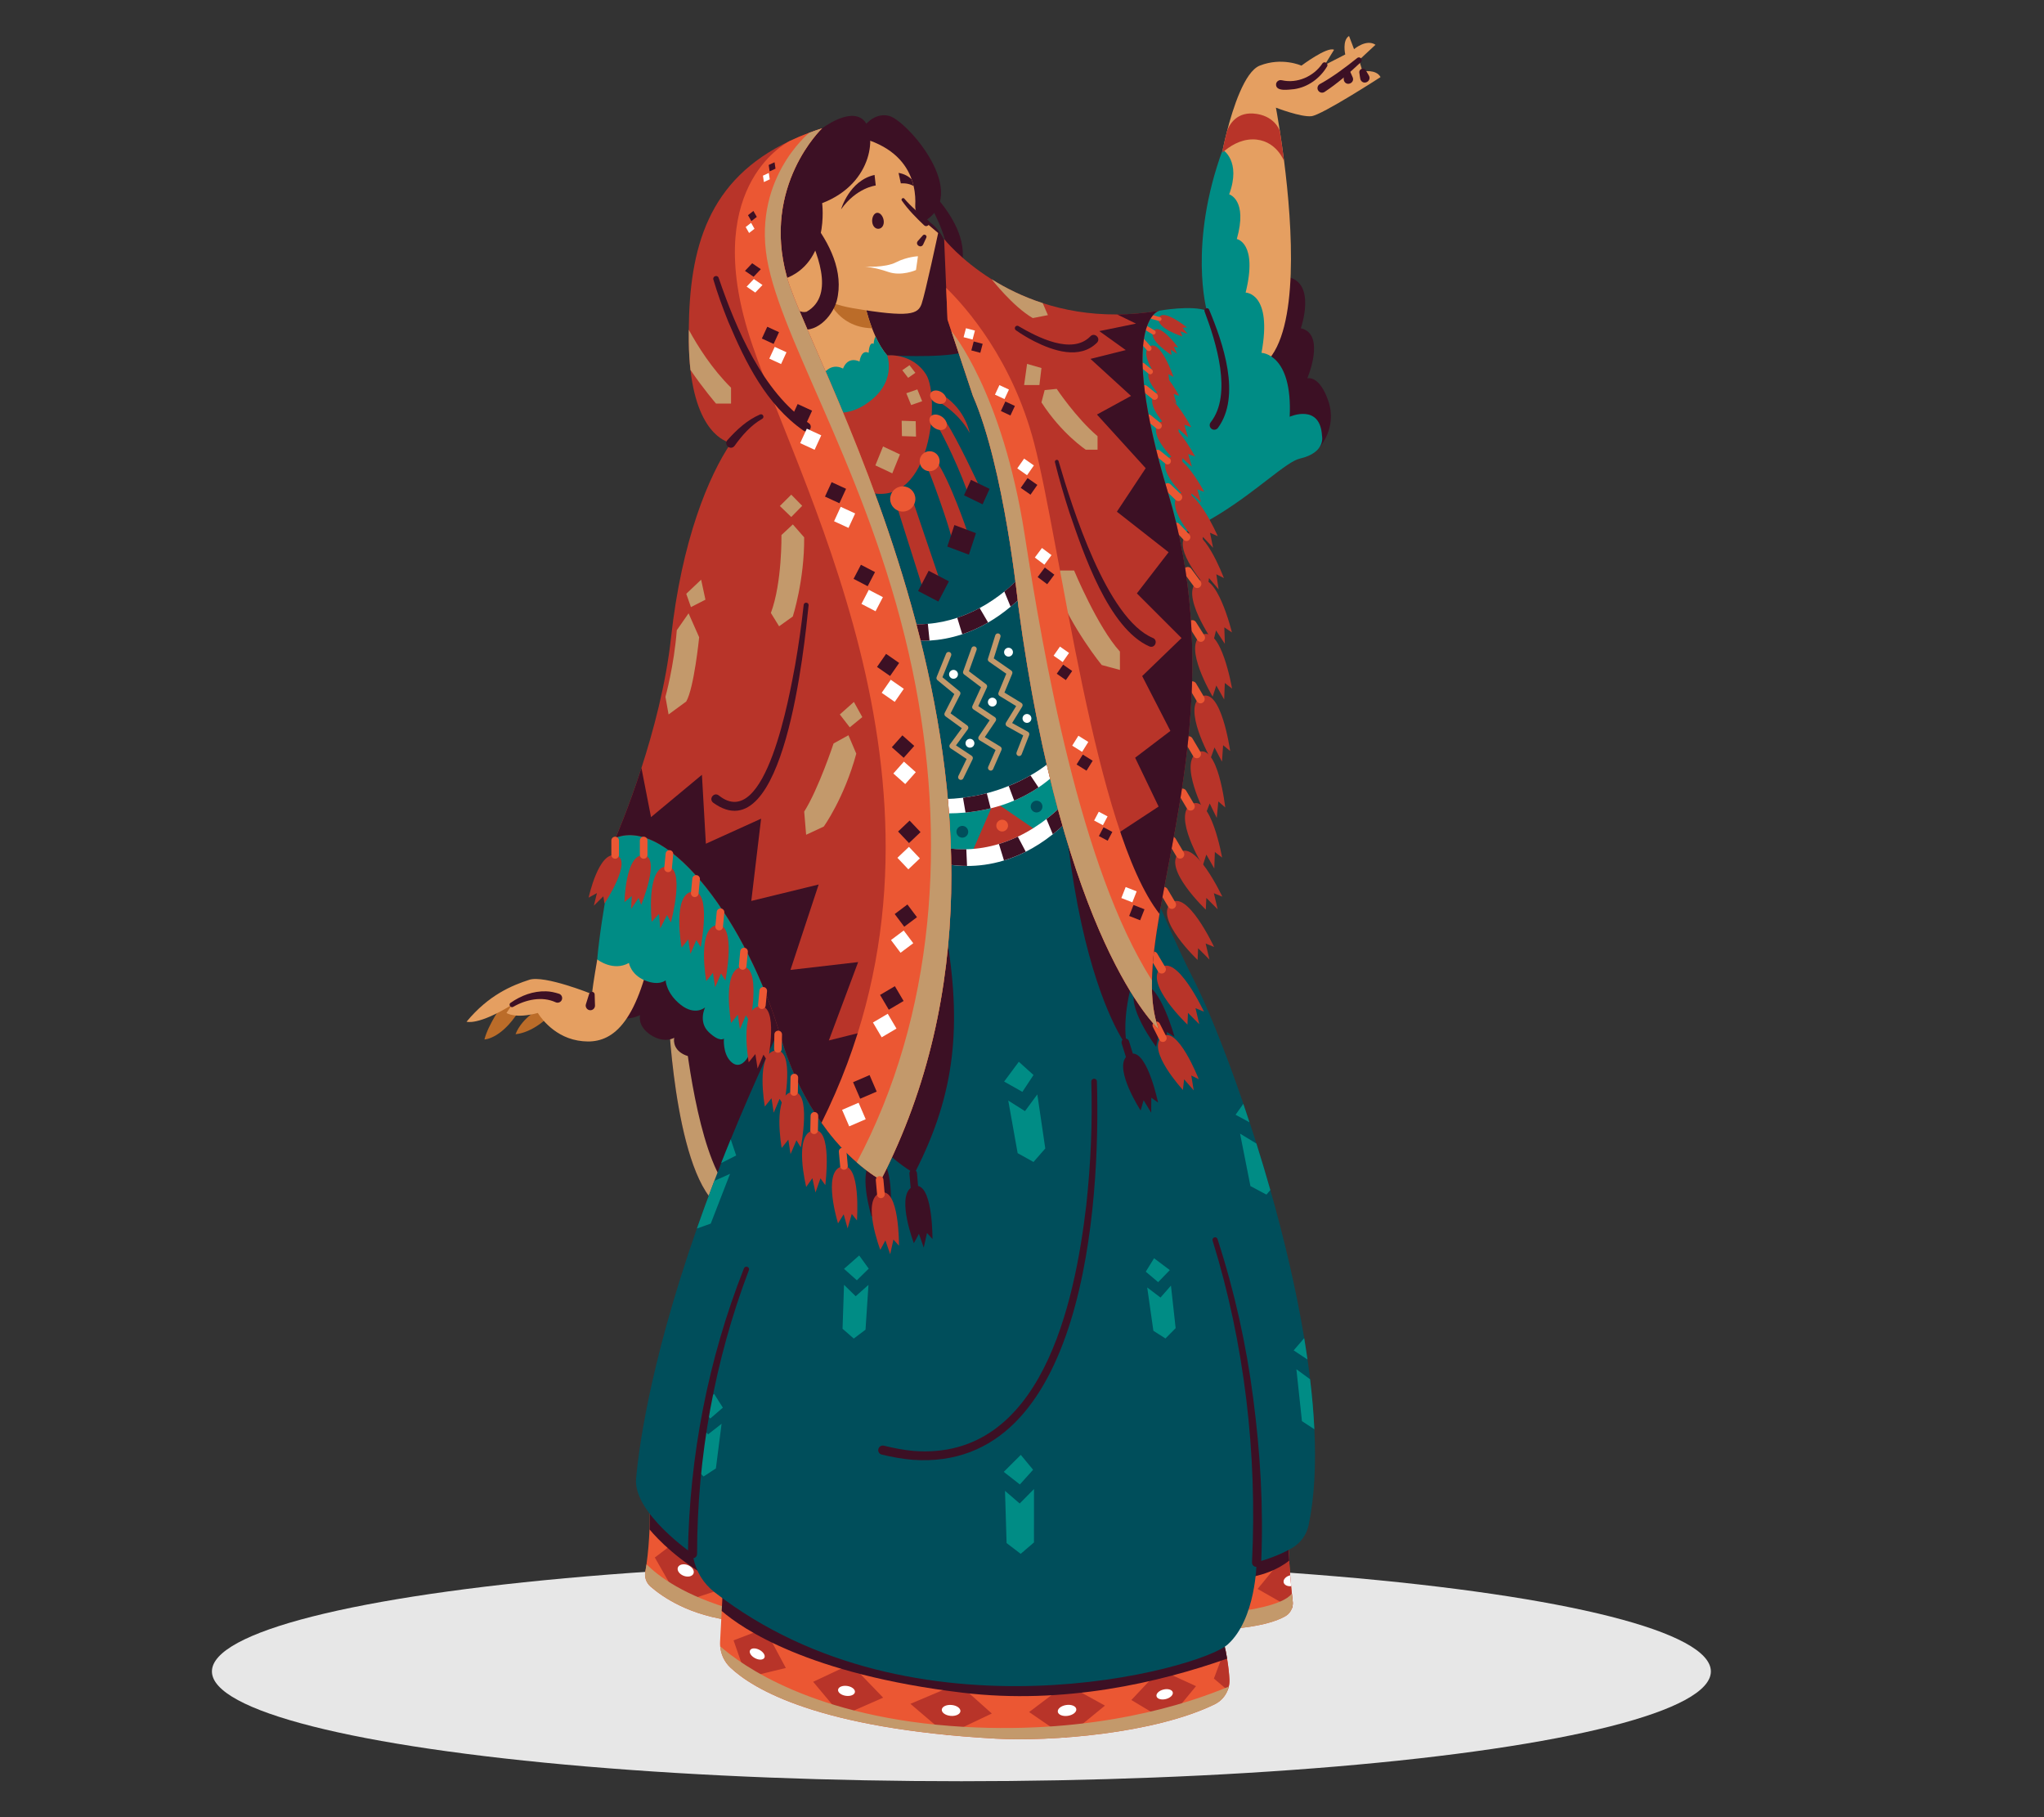 <?xml version="1.0" encoding="UTF-8"?>
<svg id="Layer_2" data-name="Layer 2" xmlns="http://www.w3.org/2000/svg" viewBox="0 0 540 480">
  <rect x="0" y="0" width="540" height="480" fill="#333333" stroke="none"/>
  <defs>
    <style>
      .cls-1 {
        fill: #e59f61;
      }

      .cls-1, .cls-2, .cls-3, .cls-4, .cls-5, .cls-6, .cls-7, .cls-8, .cls-9, .cls-10, .cls-11 {
        stroke-width: 0px;
      }

      .cls-2 {
        fill: #b83429;
      }

      .cls-3 {
        fill: #eb5733;
      }

      .cls-4 {
        fill: #3c1024;
      }

      .cls-5 {
        fill: none;
      }

      .cls-6 {
        fill: #e7e7e7;
      }

      .cls-7 {
        fill: #fff;
      }

      .cls-8 {
        fill: #008c85;
      }

      .cls-9 {
        fill: #004e5b;
      }

      .cls-10 {
        fill: #bb6c29;
      }

      .cls-11 {
        fill: #c3996b;
      }
    </style>
  </defs>
  <g id="Layer_2-2" data-name="Layer 2">
    <g>
      <rect class="cls-5" width="540" height="480"/>
      <g>
        <ellipse class="cls-6" cx="253.99" cy="441.5" rx="198" ry="29"/>
        <g>
          <g>
            <g>
              <path class="cls-4" d="m226.69,80.68s2.88,11.32,7.67,15.05h18.41s-3.37-9.7-12.79-15.05h-13.29Z"/>
              <path class="cls-1" d="m228.8,106.72c-8.38,5.52-14.26-.67-14.26-.67l-1.65-5.53-8.42-28.26,7.29-3.9,14.57,10.24,2.06,1.45s.66,3.14,2,6.66c.28.73.59,1.47.92,2.2.84,1.83,1.87,3.62,3.07,4.96,0,0,2.79,7.32-5.59,12.84Z"/>
              <path class="cls-10" d="m230.39,86.71c-9.68-.24-12.15-8.94-12.15-8.94l8.09.83,2.06,1.45s.66,3.14,2,6.66Z"/>
              <path class="cls-4" d="m257.06,104.58s-5.58-17.82-6.38-36.21c-.25-5.7-4.17-10.57-9.7-11.94l-11.08-2.76,9.62,27.17s11.95,8.23,17.54,23.75Z"/>
            </g>
            <g>
              <g>
                <path class="cls-4" d="m209.17,274.01l-15.66,41.37-1.65,4.37c-13.2-5.12-15.18-50.44-15.18-50.44,1.23-.1,2.54.05,3.89.38,6.88,1.65,14.53,7.79,14.53,7.79l7.55-15.64,6.53,12.18Z"/>
                <path class="cls-11" d="m193.51,315.38l-1.65,4.37c-13.2-5.12-15.18-50.44-15.18-50.44,1.23-.1,2.54.05,3.89.38,1.08,10.31,4.7,38.07,12.94,45.7Z"/>
              </g>
              <g>
                <g>
                  <path class="cls-3" d="m341.3,424.87c-.31.84-.88,1.56-1.68,2.02-5.05,2.93-14.8,3.38-14.8,3.38l.38-4.37.76-8.8.67-7.74,13.84-5.59c-.09,1.78-.08,3.83,0,5.92.03.84.07,1.7.12,2.55.18,3.2.46,6.33.71,8.7.08.77.15,1.46.22,2.05.08.65,0,1.29-.22,1.88Z"/>
                  <path class="cls-2" d="m341.3,424.87l-9.05-5.16,8.21-10.02c.03.84.07,1.7.12,2.55.07,1.32.17,2.62.26,3.87.08,1,.17,1.97.25,2.87.07.7.13,1.35.2,1.96.08.77.15,1.46.22,2.05.08.65,0,1.29-.22,1.88Z"/>
                  <path class="cls-7" d="m341.1,418.98c-.96.1-1.8-.3-1.97-.97-.19-.77.57-1.62,1.7-1.89,0,0,.02,0,.02,0,.08,1,.17,1.97.25,2.87Z"/>
                  <path class="cls-11" d="m339.62,426.89c-5.05,2.93-14.8,3.38-14.8,3.38l.38-4.37c4.1-.45,13.75-1.81,16.09-4.96.08.77.15,1.46.22,2.05.18,1.56-.54,3.11-1.9,3.9Z"/>
                  <path class="cls-4" d="m340.59,412.24c-2.35,1.85-7,4.49-14.62,4.86l.67-7.74,13.84-5.59c-.13,2.51-.06,5.51.12,8.47Z"/>
                  <path class="cls-3" d="m194.26,428.16c-11.93-1.24-19.23-6.32-22.4-9.07-1.12-.98-1.66-2.47-1.39-3.94.12-.63.23-1.28.32-1.93.45-3.07.68-6.34.8-9.21.18-4.67.05-8.28.05-8.28l22.29,16.72.11,5.3.22,10.42Z"/>
                  <path class="cls-2" d="m172.99,411.41l8.62-6.52s9.71,14.82,9.36,14.82-11.14,3.65-11.14,3.65l-6.83-11.95Z"/>
                  <path class="cls-7" d="m183.22,415.62c-.3.78-1.47,1.06-2.61.62-1.14-.44-1.82-1.43-1.52-2.21.3-.78,1.47-1.06,2.61-.62,1.14.44,1.82,1.43,1.52,2.21Z"/>
                  <path class="cls-11" d="m194.21,425.32l.06,2.84c-11.93-1.24-19.23-6.32-22.4-9.08-1.12-.98-1.66-2.47-1.38-3.94.12-.63.22-1.27.32-1.93,3.06,3.07,9.88,8.3,23.4,12.11Z"/>
                  <path class="cls-4" d="m194.05,417.73c-1.26,1-2.99,1.09-5.33-.2-9.41-5.14-14.89-10.88-17.12-13.54.18-4.67.05-8.28.05-8.28l22.29,16.72.11,5.3Z"/>
                  <path class="cls-3" d="m324.64,445.48c-.08.33-.18.65-.3.97-.62,1.61-1.84,2.96-3.46,3.75-16.03,7.78-43.42,9.86-57.83,9.06-46.9-2.63-64.14-13.15-70.09-18.77-1.57-1.48-2.52-3.49-2.7-5.62-.04-.41-.04-.83-.02-1.24l.42-8.08.3-5.82,131.08,9.32c.71,2.34,1.24,4.48,1.64,6.4.2.95.36,1.85.5,2.69.36,2.14.54,3.95.62,5.4.04.67-.02,1.32-.17,1.95Z"/>
                  <polygon class="cls-2" points="193.8 433.29 197.2 443.1 207.61 440.59 202.01 430.15 193.8 433.29"/>
                  <polygon class="cls-2" points="224.77 439.56 214.83 444.24 222.36 453.24 233.32 448.43 224.77 439.56"/>
                  <polygon class="cls-2" points="253.17 444.7 240.52 450.06 250.13 458.26 262.02 452.62 253.17 444.7"/>
                  <polygon class="cls-2" points="281.65 444.86 271.88 452.23 281.65 458.93 291.91 450.53 281.65 444.86"/>
                  <polygon class="cls-2" points="306.45 441.02 298.89 449.05 308.3 454.69 315.97 445.39 306.45 441.02"/>
                  <path class="cls-2" d="m324.64,445.48c-.08.33-.18.65-.3.97l-3.64-3.06,2.98-7.95c.2.95.36,1.85.5,2.69.36,2.14.54,3.95.62,5.4.04.67-.02,1.32-.17,1.95Z"/>
                  <path class="cls-7" d="m201.94,437.89c-.32.61-1.42.66-2.47.11s-1.63-1.48-1.31-2.09c.32-.61,1.42-.66,2.47-.11,1.04.55,1.63,1.48,1.31,2.09Z"/>
                  <path class="cls-7" d="m225.86,446.97c-.11.72-1.19,1.15-2.42.97-1.23-.18-2.14-.91-2.03-1.63.11-.72,1.19-1.15,2.42-.97s2.14.91,2.03,1.63Z"/>
                  <path class="cls-7" d="m253.73,452.02c-.07.79-1.23,1.34-2.59,1.22-1.36-.12-2.4-.87-2.33-1.66.07-.79,1.23-1.34,2.59-1.22,1.36.12,2.4.87,2.33,1.66Z"/>
                  <path class="cls-7" d="m284.34,451.44c.12.79-.88,1.59-2.23,1.79-1.35.2-2.54-.28-2.65-1.07-.12-.79.88-1.59,2.23-1.79s2.54.28,2.65,1.07Z"/>
                  <path class="cls-7" d="m309.83,447.02c.17.69-.66,1.49-1.84,1.78-1.19.29-2.29-.04-2.45-.74-.17-.69.66-1.49,1.84-1.78s2.29.04,2.45.74Z"/>
                  <path class="cls-11" d="m324.64,445.48c-.46,2.03-1.82,3.78-3.75,4.71-16.03,7.78-43.42,9.86-57.83,9.06-46.9-2.63-64.14-13.15-70.09-18.77-1.57-1.48-2.52-3.49-2.7-5.62,5.3,4.69,24.61,19.05,64.51,21.29,34.6,1.95,59.02-6.08,69.87-10.66Z"/>
                  <path class="cls-4" d="m324.19,438.12c-17.96,6.33-43.13,12.2-69.82,9.01-40.83-4.88-58.31-16.94-63.7-21.6l.3-5.82,131.08,9.32c1.05,3.49,1.72,6.54,2.14,9.1Z"/>
                </g>
                <path class="cls-9" d="m345.72,402.86c-.52,2.5-2.08,4.67-4.27,5.97-2.04,1.2-5.09,2.63-9.47,3.84,0,0-.15,15.04-7.65,21.72-7.44,6.64-82.91,27.06-135.54-13.8-2.91-2.26-4.92-5.48-5.62-9.1l-.22-1.1s-15.73-10.76-14.9-19.87c.54-5.94,3.03-28.78,16.06-66.02,1.41-4.03,2.94-8.22,4.61-12.59.59-1.55,1.19-3.11,1.82-4.7.81-2.06,1.64-4.15,2.52-6.28h0c5.87-14.37,13.12-30.3,22.07-47.7l-11.89-142.49,31.16-16.88s13.93.76,19.46-.68c0,0,12.12,13.82,14.91,37.38,2.79,23.57,34.52,104.71,46.26,127.53,3.46,6.72,8.44,18.77,13.46,33.47.55,1.59,1.09,3.21,1.63,4.87.61,1.84,1.21,3.72,1.82,5.62,1.25,3.97,2.48,8.08,3.67,12.26,3.59,12.65,6.79,26.08,8.95,39.13.31,1.89.61,3.78.87,5.64.25,1.75.48,3.49.68,5.22.54,4.5.93,8.93,1.13,13.2.45,9.29.04,17.91-1.51,25.33Z"/>
                <path class="cls-4" d="m330.77,412.59c1.39-28.54-1.94-57.55-10.41-84.88-.27-.81.99-1.31,1.29-.42,4.46,13.7,7.62,27.91,9.45,42.2,1.87,14.35,2.72,28.77,2.09,43.27-.1,1.59-2.53,1.48-2.42-.17h0Z"/>
                <g>
                  <g>
                    <path class="cls-2" d="m234.39,93.88s6.57-.78,10.27,5.04c3.7,5.82,1.53,34.89-14.77,31.22l-10.23-24.71,14.73-11.55Z"/>
                    <polygon class="cls-11" points="233.29 117.93 231.26 122.93 235.73 125.03 237.76 120.03 233.29 117.93"/>
                    <polygon class="cls-11" points="238.21 111.14 238.28 115.2 242 115.32 241.92 111.26 238.21 111.14"/>
                    <polygon class="cls-11" points="239.44 103.87 240.71 106.99 243.62 105.98 242.35 102.86 239.44 103.87"/>
                    <polygon class="cls-11" points="238.37 97.79 239.92 99.8 241.83 98.48 240.28 96.47 238.37 97.79"/>
                    <polygon class="cls-2" points="236.98 133.86 243.62 154.83 248.24 153.12 241.01 131.8 236.98 133.86"/>
                    <path class="cls-2" d="m245.05,123.83c.55.64,5.56,14.59,6.3,18.11l4.15-1.66s-4.52-13.41-8.11-18.45l-2.34,2Z"/>
                    <path class="cls-2" d="m247.84,112.76s4.25,7.55,7.66,16.87l3-1.66s-5.56-11.95-8.52-16.43l-2.14,1.21Z"/>
                    <path class="cls-2" d="m247.84,106.05s5.33,2.77,8.33,8.31c0,0-.93-5.8-6.73-9.78l-1.61,1.47Z"/>
                    <rect class="cls-4" x="243.6" y="151.81" width="6.03" height="6.03" transform="translate(-4.66 301.96) rotate(-62.47)"/>
                    <polygon class="cls-4" points="250.27 144.37 255.97 146.51 257.83 140.83 252.14 138.68 250.27 144.37"/>
                    <polygon class="cls-4" points="256.52 126.75 254.68 130.83 259.59 133.21 261.44 129.13 256.52 126.75"/>
                    <path class="cls-3" d="m241.83,131.8c0,1.84-1.49,3.33-3.33,3.33s-3.33-1.49-3.33-3.33,1.49-3.33,3.33-3.33,3.33,1.49,3.33,3.33Z"/>
                    <circle class="cls-3" cx="245.6" cy="121.83" r="2.64"/>
                    <path class="cls-3" d="m249.91,112.97c-.56.81-1.93.83-3.08.04s-1.62-2.08-1.06-2.89c.56-.81,1.93-.83,3.08-.04,1.14.79,1.62,2.08,1.06,2.89Z"/>
                    <path class="cls-3" d="m249.82,106.01c-.43.77-1.66.92-2.75.31-1.1-.6-1.64-1.72-1.21-2.49.43-.77,1.66-.92,2.75-.31s1.64,1.72,1.21,2.49Z"/>
                  </g>
                  <path class="cls-8" d="m228.8,106.72c-8.38,5.52-14.26-.67-14.26-.67l-1.65-5.53c2.22-.81,4.56-1.61,4.56-1.61,0,0,1.94-3.26,5.28-1.55,0,0,1.02-3.34,4.35-1.87,0,0,.39-3.28,2.41-2.3,0,0,.08-3.06,1.32-2.36,0,0,.08-1.32.5-1.93.84,1.83,1.87,3.62,3.07,4.96,0,0,2.79,7.32-5.59,12.84Z"/>
                </g>
                <polygon class="cls-8" points="270.1 288.41 265.28 285.69 269.16 280.46 273.04 283.96 270.1 288.41"/>
                <polygon class="cls-8" points="266.37 290.71 270.79 293.5 274.05 289.08 276.15 303.36 273.04 306.93 268.85 304.6 266.37 290.71"/>
                <path class="cls-8" d="m330.11,296.45l-3.69-1.99,2.05-2.88c.55,1.59,1.09,3.21,1.63,4.87Z"/>
                <path class="cls-8" d="m335.6,314.34l-1.02,1.21-4.23-2.25-2.74-13.85,4.32,2.62c1.25,3.97,2.48,8.08,3.67,12.26Z"/>
                <polygon class="cls-8" points="269.44 392.11 265.18 388.79 269.68 384.3 272.93 388.23 269.44 392.11"/>
                <polygon class="cls-8" points="265.51 393.8 269.39 397.14 273.17 393.32 273.16 407.43 269.65 410.44 265.93 407.59 265.51 393.8"/>
                <path class="cls-8" d="m194.48,305.22l-3.95,2c.81-2.06,1.64-4.15,2.52-6.28l1.43,4.27Z"/>
                <path class="cls-8" d="m192.87,310.06l-5.1,13.15-3.66,1.3c1.41-4.03,2.94-8.22,4.61-12.59l4.16-1.86Z"/>
                <path class="cls-8" d="m345.42,359.11l-3.65-2.41,2.78-3.23c.31,1.89.61,3.78.87,5.64Z"/>
                <path class="cls-8" d="m347.24,377.53l-3.28-2.14-1.47-13.71,3.62,2.65c.54,4.5.93,8.93,1.13,13.2Z"/>
                <polygon class="cls-8" points="226.37 338.18 222.98 335.16 226.99 331.63 229.51 335.11 226.37 338.18"/>
                <polygon class="cls-8" points="222.98 339.38 226.06 342.39 229.44 339.4 228.66 351.23 225.55 353.57 222.59 350.98 222.98 339.38"/>
                <polygon class="cls-8" points="305.97 338.67 309.05 335.49 304.89 332.36 302.7 335.91 305.97 338.67"/>
                <polygon class="cls-8" points="309.35 339.59 306.59 342.74 303.08 340.08 304.71 351.52 307.9 353.55 310.59 350.82 309.35 339.59"/>
                <path class="cls-8" d="m190.97,371.82l-3.32,2.87-1.19-1.19c.25-1.39.52-2.79.81-4.22l1.4-1.08,2.3,3.62Z"/>
                <path class="cls-8" d="m190.63,376.1l-1.5,11.77-3.25,2.14-1.63-1.61c.39-3.37.88-7.05,1.52-10.95l1.29,1.43,3.56-2.78Z"/>
                <g>
                  <g>
                    <path class="cls-8" d="m281.69,214.4c-2.24,2.32-4.5,4.22-6.73,5.76-6.98,4.82-13.71,6.17-18.72,6.3-5.08.13-8.39-.99-8.39-.99v-12.41c17.8.73,30.49-10.48,30.49-10.48l3.35,11.82Z"/>
                    <path class="cls-2" d="m274.95,220.15c-6.98,4.82-13.71,6.17-18.72,6.3l6.41-14.75,12.31,8.46Z"/>
                    <path class="cls-9" d="m254.12,221.26c-.85-.07-1.49-.81-1.43-1.67.07-.85.81-1.49,1.67-1.43.85.07,1.49.81,1.43,1.67-.07.85-.81,1.49-1.67,1.43Z"/>
                    <path class="cls-3" d="m264.64,219.63c-.85-.07-1.49-.81-1.43-1.67.07-.85.81-1.49,1.67-1.43.85.07,1.49.81,1.43,1.67-.07.85-.81,1.49-1.67,1.43Z"/>
                    <path class="cls-9" d="m273.73,214.6c-.85-.07-1.49-.81-1.43-1.67.07-.85.81-1.49,1.67-1.43.85.07,1.49.81,1.43,1.67-.07.85-.81,1.49-1.67,1.43Z"/>
                  </g>
                  <g>
                    <path class="cls-7" d="m279.18,204.12c-1.56,1.48-3.17,2.77-4.82,3.88-2.11,1.43-4.28,2.57-6.43,3.47-2.11.89-4.2,1.56-6.22,2.05-2.33.57-4.58.92-6.63,1.11-6.35.6-10.9-.24-10.9-.24v-3.48c3.67.3,7.09.19,10.23-.19,2.24-.28,4.34-.69,6.29-1.2,2.12-.55,4.06-1.21,5.8-1.92,2.24-.9,4.17-1.88,5.75-2.79,3.46-1.98,5.31-3.66,5.31-3.66l1.63,2.96Z"/>
                    <path class="cls-4" d="m261.71,213.52c-2.33.57-4.58.92-6.63,1.11l-.67-3.91c2.24-.28,4.34-.69,6.29-1.2l1.02,4Z"/>
                    <path class="cls-4" d="m274.36,208c-2.11,1.43-4.28,2.57-6.43,3.47-.39-1.04-.99-2.69-1.44-3.86,2.24-.9,4.17-1.88,5.75-2.79l2.12,3.18Z"/>
                  </g>
                  <g>
                    <path class="cls-7" d="m284.41,214.4c-2.09,2.33-4.18,4.3-6.27,5.97-2.41,1.92-4.81,3.43-7.15,4.61-1.96.99-3.89,1.74-5.75,2.31-3.55,1.08-6.86,1.45-9.76,1.45-6.8,0-11.32-2.08-11.32-2.08v-3.97c3.94,1.26,7.66,1.73,11.12,1.64,3.09-.08,5.97-.6,8.61-1.4,1.78-.54,3.45-1.2,5-1.93,2.98-1.41,5.51-3.09,7.56-4.66,3.71-2.87,5.77-5.41,5.77-5.41l2.17,3.48Z"/>
                    <path class="cls-4" d="m255.49,228.73c-6.8,0-11.32-2.08-11.32-2.08v-3.97c3.94,1.26,7.66,1.73,11.12,1.64l.19,4.4Z"/>
                    <path class="cls-4" d="m270.99,224.97c-1.96.99-3.89,1.74-5.75,2.31l-1.34-4.35c1.78-.54,3.45-1.2,5-1.93l2.09,3.97Z"/>
                    <path class="cls-4" d="m284.41,214.4c-2.09,2.33-4.18,4.3-6.27,5.97l-1.68-4.03c3.71-2.87,5.77-5.41,5.77-5.41l2.17,3.48Z"/>
                  </g>
                  <g>
                    <path class="cls-7" d="m272.49,154.93c-1.83,2.04-3.67,3.81-5.5,5.33-1.99,1.67-3.98,3.04-5.93,4.17-2.33,1.36-4.63,2.36-6.83,3.1-3.09,1.03-6.02,1.52-8.66,1.68-7.9.48-13.31-2.01-13.31-2.01v-3.97c4.61,1.48,8.93,1.87,12.87,1.55,2.79-.22,5.39-.8,7.78-1.6,2.15-.72,4.13-1.61,5.92-2.57,2.57-1.39,4.75-2.94,6.51-4.35,3.22-2.61,4.98-4.79,4.98-4.79l2.18,3.48Z"/>
                    <path class="cls-4" d="m261.05,164.43c-2.33,1.36-4.63,2.36-6.83,3.1l-1.33-4.35c2.15-.72,4.13-1.61,5.92-2.57l2.24,3.83Z"/>
                    <path class="cls-4" d="m245.57,169.21c-7.9.48-13.31-2.01-13.31-2.01v-3.97c4.61,1.48,8.93,1.87,12.87,1.55l.45,4.44Z"/>
                    <path class="cls-4" d="m272.49,154.93c-1.83,2.04-3.67,3.81-5.5,5.33-.49-1.19-1.15-2.78-1.66-4.02,3.22-2.61,4.98-4.79,4.98-4.79l2.18,3.48Z"/>
                  </g>
                  <g>
                    <path class="cls-11" d="m253.8,206c-.09,0-.19-.03-.28-.07-.36-.17-.5-.6-.33-.96l2.18-4.49-4.24-2.82c-.16-.11-.27-.28-.31-.47-.03-.19.01-.39.13-.55l3.15-4.29-4.31-3.13c-.28-.21-.38-.59-.22-.9l2.55-4.99-4.46-3.67c-.24-.2-.33-.53-.21-.82l2.5-6.19c.15-.37.56-.54.93-.4.37.15.54.56.4.93l-2.3,5.71,4.5,3.7c.26.21.34.58.18.88l-2.53,4.96,4.4,3.2c.15.11.26.28.29.47.03.19-.02.38-.13.53l-3.13,4.26,4.14,2.75c.3.2.4.59.25.91l-2.46,5.05c-.13.27-.4.41-.68.4Z"/>
                    <path class="cls-11" d="m261.69,203.55c-.08,0-.17-.02-.25-.06-.36-.16-.53-.58-.37-.94l1.95-4.44-4.23-2.57c-.17-.1-.28-.27-.33-.46-.04-.19,0-.39.11-.55l2.89-4.28-4.31-2.88c-.29-.2-.4-.57-.25-.89l2.28-4.95-4.48-3.39c-.25-.19-.35-.52-.24-.81l2.2-6.13c.13-.37.54-.57.91-.43.37.13.57.54.43.91l-2.02,5.63,4.52,3.42c.27.2.36.56.22.87l-2.27,4.91,4.4,2.94c.16.11.27.27.3.46.04.19,0,.38-.11.54l-2.87,4.26,4.12,2.51c.31.19.43.57.28.9l-2.2,5.02c-.12.28-.4.44-.69.43Z"/>
                    <path class="cls-11" d="m269.21,199.71c-.08,0-.15-.02-.23-.05-.37-.14-.55-.56-.41-.93l1.75-4.48-4.29-2.38c-.17-.09-.3-.26-.34-.44-.05-.19-.02-.39.08-.56l2.69-4.36-4.38-2.68c-.3-.18-.42-.56-.29-.88l2.06-4.99-4.57-3.18c-.26-.18-.37-.5-.27-.8l1.93-6.17c.12-.38.52-.59.9-.47.38.12.59.52.47.9l-1.77,5.67,4.62,3.21c.28.19.38.55.25.86l-2.05,4.96,4.47,2.73c.16.1.28.26.32.44.04.19.01.38-.09.54l-2.67,4.33,4.18,2.32c.31.17.45.55.32.89l-1.98,5.06c-.11.29-.4.47-.7.45Z"/>
                    <path class="cls-7" d="m267.61,172.27c0,.65-.53,1.17-1.17,1.17s-1.17-.53-1.17-1.17.53-1.17,1.17-1.17,1.17.53,1.17,1.17Z"/>
                    <path class="cls-7" d="m253.08,178.12c0,.65-.53,1.17-1.17,1.17s-1.17-.53-1.17-1.17.53-1.17,1.17-1.17,1.17.53,1.17,1.17Z"/>
                    <path class="cls-7" d="m257.42,196.33c0,.65-.53,1.17-1.17,1.17s-1.17-.53-1.17-1.17.53-1.17,1.17-1.17,1.17.53,1.17,1.17Z"/>
                    <path class="cls-7" d="m272.48,189.77c0,.65-.53,1.17-1.17,1.17s-1.17-.53-1.17-1.17.53-1.17,1.17-1.17,1.17.53,1.17,1.17Z"/>
                    <path class="cls-7" d="m263.33,185.46c0,.65-.53,1.17-1.17,1.17s-1.17-.53-1.17-1.17.53-1.17,1.17-1.17,1.17.53,1.17,1.17Z"/>
                  </g>
                </g>
                <path class="cls-4" d="m289.79,285.65c.97,32.36-3.24,103.06-48.59,99.96-2.8-.23-5.55-.74-8.26-1.39-.65-.16-1.05-.81-.89-1.46.16-.65.82-1.05,1.47-.89,2.6.64,5.23,1.16,7.88,1.39,33.75,2.56,42.52-38.88,45.59-64.99,1.17-10.8,1.65-21.72,1.32-32.57-.01-.41.31-.76.72-.77.41-.01.75.31.77.72h0Z"/>
                <path class="cls-4" d="m181.74,410.43c.37-25.76,5.35-51.47,14.81-75.42.33-.79,1.61-.38,1.29.51-9.04,23.8-13.65,49.42-13.68,74.85.05,1.61-2.38,1.71-2.42.06h0Z"/>
                <path class="cls-4" d="m246.37,327.31l-1.47-1.63-.86,3.88-1.27-3.65-1.34,2.48s-4.47-11.73-.84-14.6l-.33-3.76c-.03-.28.07-.55.24-.75-1.11-.7-2.99-1.98-5.28-3.99-.84-.73-1.74-1.58-2.67-2.51l.3,3.35c.01.15-.01.29-.06.43,3.38,1.88,2.49,14.09,2.49,14.09l-1.37-1.72-1.1,3.82-1.04-3.72-1.5,2.39s-4.03-12.99.6-14.9c-.02-.07-.03-.13-.04-.2l-.33-3.79c-.04-.5.29-.95.77-1.07-1.73-1.85-3.55-4.03-5.38-6.61,8.07-16.22,12.83-32.35,15.16-48.13l8.76-.95c4.41,25.13,2.54,42.98-7.85,63.47.16.16.27.38.29.62l.3,3.41c3.92.83,3.8,14.05,3.8,14.05Z"/>
                <path class="cls-4" d="m300.14,261.36l-.95-2.47c-.4,1.56-.76,3.08-1.04,4.55-.76,3.94-1.04,7.56-.71,10.89.38.05.71.31.83.7l1.01,3.26c4.01-.01,6.66,12.94,6.66,12.94l-1.78-1.28-.02,3.97-2.01-3.3-.79,2.71s-6.84-10.53-3.88-14.11l-1.12-3.6c-.11-.35-.01-.71.21-.97-2.9-4.77-10.45-19.76-14.39-51.82,4.07-5.43,8.79-11.81,12.32-16.79,1.44,16.94,3.97,31.84,8.6,40.42-1.18,3.34-2.23,6.53-3.11,9.56.33.09.62.33.75.67l1.34,3.5c4.39-.31,8.23,13.67,8.23,13.67l-2.04-1.28.27,4.35-2.44-3.46-.66,3.02s-8.25-11.02-5.29-15.14Z"/>
              </g>
            </g>
            <g>
              <path class="cls-4" d="m227.35,34.73s2.79-5.32,7.55-4.11c4.76,1.21,22.3,21.22,8.56,28.24l-2.87-1.8v-7.95l-13.25-10.35v-4.04Z"/>
              <path class="cls-4" d="m247.45,52.15c4.05,4.8,8.04,11.15,6.64,17.81-1.36,5.25-7.29,8.22-11.22,3.61-1.97-2.2-3-4.97-3.63-7.72-.2-1.38-1.37-6.86,1.09-6.58.58.08,1,.56,1.04,1.11.39,2.98,1.59,6.16,3.21,8.67.64.93,1.59,2.17,2.56,2.42.32.09.45.06.81-.11,5.15-3.55-.18-13.18-2.45-17.77-.75-1.26.98-2.52,1.95-1.44h0Z"/>
              <path class="cls-1" d="m247.85,61.54s-3.42,16.03-4.37,18.72c-.96,2.69-2.98,3.73-18.19,1.14-15.21-2.59-16.25-12.83-16.25-12.83-5.69-18.84,19.41-31.88,19.41-31.88,7.59,2.3,10.97,6.66,12.4,10.67.21.6.38,1.19.51,1.76.47,2,.51,3.81.44,5.11-.07,1.34.51,2.63,1.53,3.5l4.51,3.81Z"/>
              <path class="cls-4" d="m217.2,33.9s7.14-5.49,10.82-2.28c3.68,3.21,2.93,16.77-10.82,22.04,0,0,2.14,15.96-10.2,20.09,0,0-8.65-27.22,10.2-39.85Z"/>
              <path class="cls-4" d="m214.47,58.17c4.61,5.9,8.59,13.6,6.58,21.34-1.28,4.33-5.72,8.98-10.61,7.21-4.01-1.58-6.17-5.51-7.37-9.36-.19-.65.19-1.33.84-1.51.53-.15,1.07.07,1.37.51,1.79,2.14,4.88,6.73,7.8,5.99,7.86-4.45,2.52-16.44-.59-22.78-.73-1.28,1.05-2.52,1.99-1.38h0Z"/>
              <path class="cls-4" d="m222.2,55.29s2.17-7.61,8.85-9.08l.31,2.79s-5.05.54-9.16,6.29Z"/>
              <path class="cls-4" d="m241.36,49.13c-1.59-.91-3.37-.69-3.37-.69l-.6-2.77c1.55.26,2.66.94,3.45,1.69.21.6.38,1.19.51,1.76Z"/>
              <path class="cls-4" d="m233.47,58.32c.13,1.16-.47,2.02-1.31,2.11-.84.09-1.6-.61-1.73-1.78-.13-1.16.43-2.35,1.27-2.44.84-.09,1.64.94,1.77,2.11Z"/>
              <path class="cls-4" d="m244.13,59.5c-2.14-2.03-4.19-4.09-5.88-6.52-.3-.42.35-.91.67-.5,1.83,2.15,4.07,4.01,6.29,5.73.91.71-.23,2.06-1.08,1.29h0Z"/>
              <path class="cls-4" d="m244.73,62.76l-.84,1.82c-.58,1.15-2.22.07-1.41-.92,0,0,1.33-1.49,1.33-1.49.4-.47,1.19.05.91.6h0Z"/>
              <path class="cls-7" d="m242.51,67.69l-.52,3.64s-3.83,1.73-7.35.49c-3.52-1.23-6.26-1.39-6.26-1.39,0,0,5.38.36,8.33-1.14,2.95-1.5,5.8-1.6,5.8-1.6Z"/>
            </g>
          </g>
          <g>
            <g>
              <path class="cls-4" d="m197.59,279.25s-3.12,5.65-7.36,4.19c-4.58-1.58-3.85-5.28-3.85-5.28,0,0-2.59,1.95-5.76.36-3.17-1.58-2.5-4.4-2.5-4.4,0,0-2.64,1.67-6.34-.83-3.47-2.35-2.68-5.17-2.68-5.17,0,0-4.2,2.38-8.67-.55-3.29-2.16-4.14-6.69-2.64-14.14,1.5-7.45,13.61-4.24,13.61-4.24l21.54,13.12,4.66,16.95Z"/>
              <path class="cls-10" d="m132.71,265.41s-3.73,5.2-4.73,9.16c0,0,5.05-.07,10.09-9.16l-2.95-2.48-2.41,2.48Z"/>
              <path class="cls-10" d="m143.11,266.09s-5.12,2.5-6.91,7.08c0,0,4.11-.08,8.93-4.81l-2.02-2.27Z"/>
              <path class="cls-1" d="m157.78,253.43s-1.09,6.3-1.4,9.15c0,0-12.54-5.08-16.56-3.77-4.45,1.45-10.66,3.93-16.56,11.07,0,0,3,1.09,12-4.47l-1.45,2.16s2.28,1.62,8.28,0c0,0,3.48,6.04,10.54,7.28,7.06,1.24,13.9-1.56,18.54-19.82l-6.73-4.28-6.68,2.68Z"/>
              <path class="cls-4" d="m134.9,264.89c2.74-1.93,5.98-3.14,9.36-3.04,1.15.02,2.3.29,3.41.64.64.2.99.88.79,1.52-.22.71-1.04,1.05-1.7.72-3.56-1.63-7.84-.7-11.13,1.2-.69.46-1.41-.56-.74-1.06h0Z"/>
              <path class="cls-4" d="m157.1,262.68l.09,2.9c.02.68-.51,1.25-1.19,1.27-.83.04-1.47-.81-1.21-1.6,0,0,.87-2.77.87-2.77.24-.78,1.43-.61,1.44.2h0Z"/>
              <path class="cls-8" d="m163.06,220.47s-4.35,21.68-5.28,32.96c0,0,4.19,3.3,8.38.92,0,0,.47,3.06,4.19,4.61,3.73,1.55,5.5,0,5.5,0,0,0,.14,3.42,3.99,6.45,3.85,3.02,6.44.69,6.44.69,0,0-1.91,3.84,1.01,6.58,2.92,2.74,3.96,1.65,3.96,1.65,0,0-.34,3.74,1.66,5.9,2,2.16,3.79.52,4.66-.98.86-1.5,6.53-30.38,6.53-30.38,0,0-16.14-86.86-41.06-28.41Z"/>
            </g>
            <g>
              <g>
                <path class="cls-2" d="m232.75,311.68s-2.65-1.36-6.4-4.65c-2.35-2.05-5.12-4.86-7.94-8.57-.46-.6-.92-1.23-1.38-1.88-4.04-5.7-8.04-13.27-10.91-23.11-8.41-28.88-29.19-57.76-43.48-52.19,0,0,3.3-7.53,6.82-18.43h0c3.15-9.75,6.48-22.18,7.81-34.34,2.81-25.77,9.96-42.84,15.86-51.53,0,0-8.64-.99-10.72-19.28-.25-2.21-.4-4.68-.44-7.43-.01-1.07-.02-2.12,0-3.17.17-21.49,4.96-39.66,26.75-49.9.06-.03.09-.04.09-.04,1.57-.74,3.23-1.44,4.98-2.09,1.09-.41,2.22-.8,3.39-1.18,0,0-15.95,15.1-9.34,39.12,6.61,24.02,75.87,139.35,24.89,238.66Z"/>
                <path class="cls-4" d="m238.84,269.86l-20.43,28.61c-.46-.6-.92-1.23-1.38-1.88-4.04-5.7-8.04-13.27-10.91-23.11-8.41-28.88-29.19-57.76-43.48-52.19,0,0,3.3-7.53,6.82-18.43l2.53,12.98,13.45-11.18,1.04,18.21,14.59-6.62-2.59,21.73,17.8-4.34-7.45,22.56,17.88-2.07-7.74,20.7,19.87-4.97Z"/>
                <path class="cls-3" d="m232.75,311.68s-2.65-1.36-6.4-4.65c-2.73-2.38-6.04-5.8-9.32-10.45,41.36-83.08-4.18-164.09-18.34-205.66-13.91-40.85,8.41-52.89,10.04-53.72.06-.03.09-.04.09-.04,1.57-.74,3.23-1.44,4.98-2.09,1.09-.41,2.22-.8,3.39-1.18,0,0-15.95,15.1-9.34,39.12,6.61,24.02,75.87,139.35,24.89,238.66Z"/>
                <path class="cls-11" d="m232.75,311.68s-2.65-1.36-6.4-4.65c20.68-38.87,23.96-85.76,14.72-129.96-10.22-48.89-33.07-83.99-38.04-106.65-4.97-22.66,10.77-35.35,10.77-35.35h0c1.09-.41,2.22-.81,3.39-1.18,0,0-15.95,15.1-9.34,39.12,6.61,24.02,75.87,139.35,24.89,238.66Z"/>
                <path class="cls-4" d="m189.87,73.43c4.59,13.39,11.67,30.19,23.74,38.3,1.36.83.13,2.91-1.26,2.07-9.93-6.89-15.41-18.1-19.98-28.9-1.46-3.63-2.79-7.29-3.91-11.06-.26-.91,1.13-1.35,1.41-.41h0Z"/>
                <path class="cls-4" d="m192.17,116.26c2.47-2.76,5.18-5.29,8.63-6.78.33-.14.71.02.84.35.13.31,0,.66-.29.81-2.94,1.65-5.32,4.38-7.27,7.1-.98,1.36-2.99-.18-1.92-1.48h0Z"/>
                <path class="cls-4" d="m213.62,159.91c-1.1,10.57-6.45,65.71-25.2,52.12-1.28-1.01.21-2.91,1.49-1.91,12.42,9.96,18.73-26.9,20.16-34.46.91-5.26,1.68-10.57,2.25-15.88.07-.82,1.37-.77,1.31.12h0Z"/>
                <path class="cls-11" d="m209.45,138.53l-3,2.79s.21,12.52-2.79,20.59l2.17,3.52,3.62-2.59s3.1-9.62,3-20.91l-3-3.42Z"/>
                <polygon class="cls-11" points="209.04 136.56 206.03 133.66 209.04 130.66 211.93 133.61 209.04 136.56"/>
                <polygon class="cls-11" points="182.54 160.36 181.3 156.85 185.23 153.12 186.37 158.4 182.54 160.36"/>
                <path class="cls-11" d="m181.92,162.02l2.79,6.31s-1.35,13.45-3.42,16.97l-4.66,3.42-.83-4.66s2.28-8.18,3-17.59l3.1-4.45Z"/>
                <path class="cls-11" d="m224.15,194.21l-3.93,2.17s-3.93,11.9-7.76,18.01l.51,6.11,4.66-2.17s5.38-7.45,8.59-19.25l-2.07-4.86Z"/>
                <polygon class="cls-11" points="224.5 192.12 221.87 188.72 225.59 185.41 227.81 189.42 224.5 192.12"/>
                <path class="cls-11" d="m193.13,102.41v4.19h-3.97s-3.46-4.03-6.75-8.89c-.25-2.21-.4-4.68-.44-7.43-.01-1.07-.02-2.12,0-3.17,2.36,4.34,6.15,10.35,11.16,15.3Z"/>
              </g>
              <g>
                <rect class="cls-7" x="223.23" y="292" width="4.75" height="4.75" transform="translate(-98.15 113.44) rotate(-23.33)"/>
                <rect class="cls-4" x="226.13" y="284.7" width="4.75" height="4.75" transform="translate(-95.02 113.99) rotate(-23.33)"/>
                <rect class="cls-7" x="231.46" y="268.63" width="4.54" height="4.54" transform="translate(-105.21 156.28) rotate(-30.53)"/>
                <rect class="cls-4" x="233.34" y="261.35" width="4.54" height="4.54" transform="translate(-101.25 156.22) rotate(-30.53)"/>
                <rect class="cls-7" x="236.24" y="246.6" width="4.2" height="4.2" transform="translate(-101.59 192.95) rotate(-36.9)"/>
                <rect class="cls-4" x="237.22" y="239.73" width="4.2" height="4.2" transform="translate(-97.27 192.16) rotate(-36.9)"/>
                <rect class="cls-7" x="237.95" y="224.55" width="4.2" height="4.2" transform="translate(-90.09 227.38) rotate(-43.48)"/>
                <rect class="cls-4" x="238.13" y="217.61" width="4.2" height="4.2" transform="translate(-85.27 225.6) rotate(-43.48)"/>
                <rect class="cls-7" x="236.87" y="202.02" width="4.2" height="4.2" transform="translate(-72.36 247.05) rotate(-48.35)"/>
                <rect class="cls-4" x="236.47" y="195.09" width="4.2" height="4.2" transform="translate(-67.32 244.42) rotate(-48.35)"/>
                <rect class="cls-7" x="233.76" y="180.39" width="4.2" height="4.2" transform="translate(-48.56 272.15) rotate(-55.23)"/>
                <rect class="cls-4" x="232.53" y="173.56" width="4.2" height="4.2" transform="translate(-43.48 268.2) rotate(-55.23)"/>
                <rect class="cls-7" x="228.31" y="156.52" width="4.2" height="4.2" transform="translate(-16.74 289.63) rotate(-62.47)"/>
                <rect class="cls-4" x="226.23" y="149.9" width="4.2" height="4.2" transform="translate(-11.99 284.23) rotate(-62.47)"/>
                <rect class="cls-7" x="221.03" y="134.55" width="4.2" height="4.2" transform="translate(5.75 282.27) rotate(-65.3)"/>
                <rect class="cls-4" x="218.62" y="128.04" width="4.2" height="4.2" transform="translate(10.27 276.29) rotate(-65.3)"/>
                <rect class="cls-7" x="212.07" y="113.91" width="4.2" height="4.2" transform="translate(19.29 262.12) rotate(-65.3)"/>
                <rect class="cls-4" x="209.66" y="107.4" width="4.2" height="4.2" transform="translate(23.79 256.14) rotate(-65.3)"/>
                <rect class="cls-7" x="203.79" y="92.17" width="3.42" height="3.42" transform="translate(34.35 241.36) rotate(-65.3)"/>
                <rect class="cls-4" x="201.83" y="86.86" width="3.42" height="3.42" transform="translate(38.02 236.49) rotate(-65.3)"/>
                <polygon class="cls-7" points="197.25 75.72 199.53 77.28 201.44 75.28 199.16 73.71 197.25 75.72"/>
                <polygon class="cls-4" points="196.81 71.55 199.09 73.11 201 71.1 198.72 69.54 196.81 71.55"/>
                <polygon class="cls-7" points="197 59.97 197.9 61.54 199.33 60.43 198.43 58.86 197 59.97"/>
                <polygon class="cls-4" points="197.61 56.84 198.51 58.4 199.94 57.29 199.04 55.72 197.61 56.84"/>
                <polygon class="cls-7" points="201.56 46.4 201.81 48.09 203.36 47.37 203.11 45.68 201.56 46.4"/>
                <polygon class="cls-4" points="203.08 43.58 203.33 45.27 204.88 44.55 204.63 42.86 203.08 43.58"/>
              </g>
              <g>
                <path class="cls-2" d="m232.56,330.14s-5.09-13.35,0-15.06c5.09-1.71,4.94,13.97,4.94,13.97l-1.47-1.63-.85,3.88-1.27-3.65-1.34,2.48Z"/>
                <path class="cls-2" d="m221.4,323.16s-4.24-13.64.95-15.03c5.19-1.38,4.05,14.25,4.05,14.25l-1.37-1.72-1.1,3.82-1.04-3.72-1.49,2.39Z"/>
                <path class="cls-2" d="m212.99,313.53s-3.44-13.87,1.83-14.95c5.26-1.08,3.21,14.47,3.21,14.47l-1.27-1.8-1.32,3.75-.82-3.78-1.63,2.3Z"/>
                <path class="cls-2" d="m206.51,303.23s-2.54-14.06,2.78-14.8c5.32-.74,2.27,14.64,2.27,14.64l-1.15-1.87-1.56,3.66-.58-3.82-1.77,2.19Z"/>
                <path class="cls-2" d="m202.06,292.29s-2.54-14.06,2.78-14.8c5.32-.74,2.27,14.64,2.27,14.64l-1.15-1.87-1.56,3.66-.58-3.82-1.77,2.19Z"/>
                <path class="cls-2" d="m197.8,280.61s-2.54-14.06,2.78-14.8c5.32-.74,2.27,14.64,2.27,14.64l-1.15-1.87-1.56,3.66-.58-3.82-1.77,2.19Z"/>
                <path class="cls-2" d="m193.15,270.22s-2.54-14.06,2.78-14.8,2.27,14.64,2.27,14.64l-1.15-1.87-1.56,3.66-.58-3.82-1.77,2.19Z"/>
                <path class="cls-2" d="m186.59,259.17s-2.54-14.06,2.78-14.8c5.32-.74,2.27,14.64,2.27,14.64l-1.15-1.87-1.56,3.66-.58-3.82-1.77,2.19Z"/>
                <path class="cls-2" d="m180.07,250.33s-2.54-14.06,2.78-14.8c5.32-.74,2.27,14.64,2.27,14.64l-1.15-1.87-1.56,3.66-.58-3.82-1.77,2.19Z"/>
                <path class="cls-2" d="m172.18,243.46s-1.56-14.2,3.8-14.57c5.36-.37,1.26,14.76,1.26,14.76l-1.02-1.95-1.8,3.54-.31-3.85-1.92,2.07Z"/>
                <path class="cls-2" d="m164.98,238.26s.25-12.63,4.99-12.34c4.74.29-.58,13.09-.58,13.09l-.67-1.82-1.99,2.9.17-3.41-1.92,1.59Z"/>
                <path class="cls-2" d="m155.51,237.12s2.63-12.36,7.23-11.18c4.6,1.18-3.04,12.74-3.04,12.74l-.31-1.92-2.5,2.47.81-3.32-2.19,1.2Z"/>
                <path class="cls-3" d="m162.52,226.83h0c-.56,0-1.01-.45-1.01-1.01v-3.8c0-.56.45-1.01,1.01-1.01h0c.56,0,1.01.45,1.01,1.01v3.8c0,.56-.45,1.01-1.01,1.01Z"/>
                <path class="cls-3" d="m170.05,226.83h0c-.56,0-1.01-.45-1.01-1.01v-3.8c0-.56.45-1.01,1.01-1.01h0c.56,0,1.01.45,1.01,1.01v3.8c0,.56-.45,1.01-1.01,1.01Z"/>
                <path class="cls-3" d="m176.4,230.37h0c-.55-.05-.96-.55-.91-1.1l.36-3.79c.05-.55.55-.96,1.1-.91h0c.55.05.96.55.91,1.1l-.36,3.79c-.05.55-.55.96-1.1.91Z"/>
                <path class="cls-3" d="m183.45,236.96h0c-.55-.05-.96-.55-.91-1.1l.36-3.79c.05-.55.55-.96,1.1-.91h0c.55.05.96.55.91,1.1l-.36,3.79c-.05.55-.55.96-1.1.91Z"/>
                <path class="cls-3" d="m189.9,245.76h0c-.55-.05-.96-.55-.91-1.1l.36-3.79c.05-.55.55-.96,1.1-.91h0c.55.05.96.55.91,1.1l-.36,3.79c-.05.55-.55.96-1.1.91Z"/>
                <path class="cls-3" d="m196.11,256.15h0c-.55-.05-.96-.55-.91-1.1l.36-3.79c.05-.55.55-.96,1.1-.91h0c.55.05.96.55.91,1.1l-.36,3.79c-.05.55-.55.96-1.1.91Z"/>
                <path class="cls-3" d="m201.18,266.52h0c-.55-.05-.96-.55-.91-1.1l.36-3.79c.05-.55.55-.96,1.1-.91h0c.55.05.96.55.91,1.1l-.36,3.79c-.05.55-.55.96-1.1.91Z"/>
                <path class="cls-3" d="m205.49,278.07h0c-.56-.01-1-.47-.99-1.03l.08-3.8c.01-.56.47-1,1.03-.99h0c.56.01,1,.47.99,1.03l-.08,3.8c-.01.56-.47,1-1.03.99Z"/>
                <path class="cls-3" d="m209.75,289.45h0c-.56-.01-1-.47-.99-1.03l.08-3.8c.01-.56.47-1,1.03-.99h0c.56.01,1,.47.99,1.03l-.08,3.8c-.01.56-.47,1-1.03.99Z"/>
                <path class="cls-3" d="m215.06,299.56h0c-.56-.01-1-.47-.99-1.03l.08-3.8c.01-.56.47-1,1.03-.99h0c.56.01,1,.47.99,1.03l-.08,3.8c-.01.56-.47,1-1.03.99Z"/>
                <path class="cls-3" d="m223.05,308.97h0c-.56.05-1.04-.36-1.09-.92l-.34-3.79c-.05-.56.36-1.04.92-1.09h0c.56-.05,1.04.36,1.09.92l.34,3.79c.05.56-.36,1.04-.92,1.09Z"/>
                <path class="cls-3" d="m232.81,316.48h0c-.56.05-1.04-.36-1.09-.92l-.34-3.79c-.05-.56.36-1.04.92-1.09h0c.56-.05,1.04.36,1.09.92l.34,3.79c.05.56-.36,1.04-.92,1.09Z"/>
              </g>
            </g>
          </g>
          <g>
            <g>
              <path class="cls-4" d="m348.56,118.19s4.74-5.07,2.41-12.13c-2.33-7.06-5.59-6.13-5.59-6.13,0,0,4.97-11.72-1.71-13.22,0,0,4.35-12.47-3.88-13.6h-14.75v32.32l23.51,12.76Z"/>
              <path class="cls-1" d="m364.71,20.37s-15.44,10.01-18.24,10.32c-2.79.31-9.39-2.25-9.39-2.25,0,0,.45,2.32,1.04,6.13h0c.34,2.22.74,4.95,1.13,8,2.17,17.07,4.05,44.56-4.73,53.08h-3.42l-9.85-36.86,1.71-18.48.07-.77s.39-2.01,1.12-4.84c0,0,0-.01,0-.01,1.56-6.04,4.64-15.76,8.65-17.35,5.9-2.33,11.02,0,11.02,0,0,0,6.83-5.12,8.62-4.19l-2.48,4.03,5.44-2.79s-.86-3.73,1-4.89l1.32,3.49s3.26-2.79,5.67-1.16l-4.34,4.03.93,3.03s3.57-.7,4.74,1.47Z"/>
              <path class="cls-8" d="m306.26,82.07s8.54-1.55,12.57,0c0,0-4.97-17.54,4.19-42.53,0,0,4.97,2.95,1.71,11.8,0,0,4.97,1.4,2.02,11.8,0,0,5.59.97,2.33,14.15,0,0,7.14.03,4.19,15.92,0,0,8.23.16,7.45,16.87,0,0,8.07-3.62,8.54,5.07,0,0,1.09,4.4-5.9,6-6.99,1.6-30.46,30.38-57.99,21.46,0,0,3.81-55.72,20.88-60.53Z"/>
              <path class="cls-4" d="m319.44,81.8c3.64,8.73,8.55,22.79,2.3,31.26-.42.52-1.18.61-1.7.19-.54-.43-.61-1.23-.16-1.74,5.75-7.4,1.38-21.17-1.63-29.18-.34-.77.85-1.32,1.2-.53h0Z"/>
              <path class="cls-4" d="m338.67,21.2c4.01.92,8.39-.99,10.68-4.42.53-.79,1.74-.01,1.23.8-1.85,3.12-5.06,5.46-8.69,5.97-1.26.08-4.95.8-4.77-1.36.11-.73.85-1.19,1.55-.98h0Z"/>
              <path class="cls-4" d="m359.53,16.41c-3.03,2.85-6.09,5.56-9.59,7.87-.56.37-1.31.21-1.68-.35-.39-.59-.18-1.4.44-1.73,3.46-1.91,6.75-4.39,9.85-6.87.71-.59,1.64.45.97,1.09h0Z"/>
              <path class="cls-4" d="m356.51,18.49l.85,1.92c.63,1.49-1.58,2.47-2.26,1-.18-.28-.13-2.21-.17-2.56-.04-.9,1.24-1.18,1.58-.36h0Z"/>
              <path class="cls-2" d="m339.25,42.57s-2.17-5.82-8.38-5.75c-3.25.04-6.02,1.8-7.91,3.48l.07-.77s.39-2.01,1.12-4.84c0,0,0-.01,0-.01.33-.98,1.96-5.03,6.94-4.69,5.67.39,7.02,4.57,7.02,4.57h0c.34,2.22.74,4.95,1.13,8Z"/>
              <path class="cls-4" d="m360.84,18.59l.8,1.36c.8,1.41-1.28,2.64-2.13,1.25-.21-.28-.31-1.66-.39-2-.16-1,1.23-1.48,1.72-.61h0Z"/>
            </g>
            <g>
              <g>
                <path class="cls-2" d="m312.51,287.9s-9.69-10.5-5.59-13.98c4.09-3.48,9.77,11.14,9.77,11.14l-1.97-.97.65,3.92-2.54-2.91-.32,2.8Z"/>
                <path class="cls-2" d="m313.7,270.63s-11.36-10.78-7.14-14.88c4.22-4.1,11.51,11.47,11.51,11.47l-2.23-.91,1,4.24-2.99-3-.14,3.09Z"/>
                <path class="cls-2" d="m316.38,253.55s-11.36-10.78-7.14-14.88c4.22-4.1,11.51,11.47,11.51,11.47l-2.23-.91,1,4.24-2.99-3-.14,3.09Z"/>
                <path class="cls-2" d="m318.55,240.26s-11.36-10.78-7.14-14.88c4.22-4.1,11.51,11.47,11.51,11.47l-2.23-.91,1,4.24-2.99-3-.14,3.09Z"/>
                <path class="cls-2" d="m317.75,228.67s-8.15-13.38-2.99-16.23c5.15-2.85,8.1,14.08,8.1,14.08l-1.91-1.46-.15,4.35-2.1-3.68-.95,2.94Z"/>
                <path class="cls-2" d="m318.46,215.11s-7.29-13.86-1.98-16.39c5.32-2.53,7.21,14.56,7.21,14.56l-1.82-1.58-.42,4.34-1.86-3.8-1.13,2.88Z"/>
                <path class="cls-2" d="m319.81,200.34s-7.67-13.66-2.42-16.33c5.25-2.67,7.6,14.36,7.6,14.36l-1.86-1.53-.3,4.35-1.97-3.75-1.05,2.91Z"/>
                <path class="cls-2" d="m320.37,184.01s-8.07-13.42-2.91-16.25c5.17-2.83,8.03,14.12,8.03,14.12l-1.91-1.47-.17,4.35-2.08-3.69-.96,2.94Z"/>
                <path class="cls-2" d="m320.5,169.53s-9.01-12.82-4.05-16,9.01,13.52,9.01,13.52l-2.01-1.34.14,4.35-2.33-3.53-.75,3Z"/>
                <path class="cls-2" d="m319.05,155.54s-9.74-10.82-5.53-14.31c4.21-3.49,9.82,11.47,9.82,11.47l-2-1.01.61,4-2.55-3-.36,2.85Z"/>
                <path class="cls-2" d="m317.57,144.69s-10.26-10.33-6.22-14.03c4.04-3.69,10.37,10.97,10.37,10.97l-2.05-.91.81,3.97-2.69-2.87-.22,2.87Z"/>
                <path class="cls-2" d="m314.8,132.81s-9.55-8.13-6.35-11.59,9.69,8.68,9.69,8.68l-1.82-.63.98,3.35-2.52-2.27.02,2.48Z"/>
                <path class="cls-2" d="m312.39,123.49s-9.55-8.13-6.35-11.59c3.2-3.46,9.69,8.68,9.69,8.68l-1.82-.63.98,3.35-2.52-2.27.02,2.48Z"/>
                <path class="cls-2" d="m311.38,115.75s-9.55-8.13-6.35-11.59c3.2-3.46,9.69,8.68,9.69,8.68l-1.82-.63.98,3.35-2.52-2.27.02,2.48Z"/>
                <path class="cls-2" d="m308.89,106.86s-7.53-6.41-5.01-9.14,7.64,6.84,7.64,6.84l-1.44-.5.77,2.64-1.98-1.79v1.95Z"/>
                <path class="cls-2" d="m307.06,101.42s-6.4-7.54-3.47-9.83,6.44,7.98,6.44,7.98l-1.34-.72.34,2.73-1.67-2.09-.3,1.93Z"/>
                <path class="cls-2" d="m309.51,93.79s-6.37-4.03-4.76-6.36c1.61-2.33,6.5,4.34,6.5,4.34l-1.14-.22.87,1.91-1.69-1.14.22,1.47Z"/>
                <path class="cls-2" d="m312.43,88.89s-7.19-2.25-6.24-4.92c.96-2.67,7.4,2.52,7.4,2.52l-1.16.08,1.33,1.62-1.93-.67.59,1.37Z"/>
                <path class="cls-3" d="m307.67,275.12h0c-.5.25-1.1.05-1.36-.44l-1.72-3.39c-.25-.5-.05-1.1.44-1.36h0c.5-.25,1.1-.05,1.36.44l1.72,3.39c.25.5.05,1.1-.44,1.36Z"/>
                <path class="cls-3" d="m307.47,257h0c-.53.31-1.2.14-1.52-.39l-2.13-3.59c-.31-.53-.14-1.2.39-1.52h0c.53-.31,1.2-.14,1.52.39l2.13,3.59c.31.53.14,1.2-.39,1.52Z"/>
                <path class="cls-3" d="m310.16,239.93h0c-.53.31-1.2.14-1.52-.39l-2.13-3.59c-.31-.53-.14-1.2.39-1.52h0c.53-.31,1.2-.14,1.52.39l2.13,3.59c.31.53.14,1.2-.39,1.52Z"/>
                <path class="cls-3" d="m312.33,226.64h0c-.53.31-1.2.14-1.52-.39l-2.13-3.59c-.31-.53-.14-1.2.39-1.52h0c.53-.31,1.2-.14,1.52.39l2.13,3.59c.31.53.14,1.2-.39,1.52Z"/>
                <path class="cls-3" d="m315.1,213.96h0c-.53.31-1.2.14-1.52-.39l-2.13-3.59c-.31-.53-.14-1.2.39-1.52h0c.53-.31,1.2-.14,1.52.39l2.13,3.59c.31.53.14,1.2-.39,1.52Z"/>
                <path class="cls-3" d="m316.75,200.13h0c-.53.31-1.2.14-1.52-.39l-2.13-3.59c-.31-.53-.14-1.2.39-1.52h0c.53-.31,1.2-.14,1.52.39l2.13,3.59c.31.53.14,1.2-.39,1.52Z"/>
                <path class="cls-3" d="m317.72,185.63h0c-.53.31-1.2.14-1.52-.39l-2.13-3.59c-.31-.53-.14-1.2.39-1.52h0c.53-.31,1.2-.14,1.52.39l2.13,3.59c.31.53.14,1.2-.39,1.52Z"/>
                <path class="cls-3" d="m317.84,169.37h0c-.52.33-1.2.17-1.53-.34l-2.23-3.52c-.33-.52-.17-1.2.34-1.53h0c.52-.33,1.2-.17,1.53.34l2.23,3.52c.33.52.17,1.2-.34,1.53Z"/>
                <path class="cls-3" d="m316.94,155.11h0c-.49.36-1.18.26-1.55-.23l-2.48-3.35c-.36-.49-.26-1.18.23-1.55h0c.49-.36,1.18-.26,1.55.23l2.48,3.35c.36.49.26,1.18-.23,1.55Z"/>
                <path class="cls-3" d="m314.16,142.63h0c-.41.39-1.06.37-1.45-.04l-2.66-2.82c-.39-.41-.37-1.06.04-1.45h0c.41-.39,1.06-.37,1.45.04l2.66,2.82c.39.41.37,1.06-.04,1.45Z"/>
                <path class="cls-3" d="m312.05,132.04h0c-.39.41-1.04.42-1.45.03l-2.8-2.68c-.41-.39-.42-1.04-.03-1.45h0c.39-.41,1.04-.42,1.45-.03l2.8,2.68c.41.39.42,1.04.03,1.45Z"/>
                <path class="cls-3" d="m309.15,122.35h0c-.31.38-.87.44-1.25.13l-2.59-2.1c-.38-.31-.44-.87-.13-1.25h0c.31-.38.87-.44,1.25-.13l2.59,2.1c.38.31.44.87.13,1.25Z"/>
                <path class="cls-3" d="m306.74,113.02h0c-.31.38-.87.44-1.25.13l-2.59-2.1c-.38-.31-.44-.87-.13-1.25h0c.31-.38.87-.44,1.25-.13l2.59,2.1c.38.31.44.87.13,1.25Z"/>
                <path class="cls-3" d="m305.72,105.28h0c-.31.38-.87.44-1.25.13l-2.59-2.1c-.38-.31-.44-.87-.13-1.25h0c.31-.38.87-.44,1.25-.13l2.59,2.1c.38.31.44.87.13,1.25Z"/>
                <path class="cls-3" d="m304.43,98.61h0c-.24.3-.68.35-.98.1l-2.04-1.66c-.3-.24-.35-.68-.1-.98h0c.24-.3.68-.35.98-.1l2.04,1.66c.3.24.35.68.1.98Z"/>
                <path class="cls-3" d="m303.99,92.56h0c-.29.26-.73.23-.99-.06l-1.75-1.97c-.26-.29-.23-.73.06-.99h0c.29-.26.73-.23.99.06l1.75,1.97c.26.29.23.73-.06.99Z"/>
                <path class="cls-3" d="m305.24,88.09h0c-.17.28-.53.37-.8.2l-1.9-1.14c-.28-.17-.37-.53-.2-.8h0c.17-.28.53-.37.8-.2l1.9,1.14c.28.17.37.53.2.8Z"/>
                <path class="cls-3" d="m306.84,84.43h0c-.08.28-.38.45-.66.36l-1.93-.55c-.28-.08-.45-.38-.36-.66h0c.08-.28.38-.45.66-.36l1.93.55c.28.08.45.38.36.66Z"/>
              </g>
              <g>
                <path class="cls-2" d="m304.33,258.97c-.1,4.87.39,9.17,1.77,12.87-.18-.16-5.75-5.28-12.84-19.87-8.01-16.46-17.95-45.01-24.26-92.13,0,0-3.68-36.32-11.96-55.26l-5.7-17.12-1.02-3.06-.35-8.36-.54-12.9s4.26,5.43,12.53,10.62h0c3.7,2.32,8.2,4.59,13.48,6.3,5.66,1.84,12.23,3.05,19.67,3,3.52-.02,7.22-.33,11.13-.98,0,0-11.34,2.55,2.33,48.07,13.32,44.35,2.55,83.26-2.26,111.27-1.11,6.45-1.9,12.33-2,17.56Z"/>
                <path class="cls-11" d="m280.04,150.69h3.72s6.21,14.95,12.11,21.42v4.85l-4.81-1.3s-7.73-9.39-12.32-20.83l1.31-4.14Z"/>
                <path class="cls-4" d="m304.33,258.97c-.1,4.87.39,9.17,1.77,12.87-.18-.16-5.75-5.28-12.84-19.87,1.14-14.74,2.69-32.26,2.69-32.26l10.14-6.66-6.2-12.9,9.31-7.08-7.45-14.49,10.4-10.04-11.8-11.8,8.38-10.87-13.66-10.71,7.61-11.49-12.88-14.17,9-4.92-10.71-9.78,9.32-2.33-6.99-5.01,9.7-1.98-5-2.43c3.52-.02,7.22-.33,11.13-.98,0,0-11.34,2.55,2.33,48.07,13.32,44.35,2.55,83.26-2.26,111.27-1.11,6.45-1.9,12.33-2,17.56Z"/>
                <path class="cls-3" d="m306.1,271.84c-.39-.35-25.2-23.13-37.1-112,0,0-3.68-36.32-11.96-55.26l-5.7-17.12-1.02-3.06-.35-8.36c5.3,5.17,17.47,18.95,23.22,40.95,7.03,26.95,15.99,102.52,33.14,124.42-1.11,6.45-1.9,12.33-2,17.56-.1,4.87.39,9.17,1.77,12.87Z"/>
                <path class="cls-11" d="m306.1,271.84c-.39-.35-25.2-23.13-37.1-112,0,0-3.68-36.32-11.96-55.26l-5.7-17.12s13.47,15.88,19.36,53.75c5.03,32.3,14.67,87.96,33.62,117.75-.1,4.87.39,9.17,1.77,12.87Z"/>
                <path class="cls-11" d="m275.99,103.03l3.18-.31s5.12,7.68,10.79,12.5v3.57h-3.1s-6.36-4.19-11.72-12.5l.85-3.26Z"/>
                <polygon class="cls-11" points="274.6 101.71 270.56 101.71 271.34 96.12 275.14 97.21 274.6 101.71"/>
                <path class="cls-11" d="m276.85,83.24l-4,.78c-5.24-3.02-10.87-10.26-10.87-10.26h0c3.7,2.32,8.2,4.59,13.48,6.3h.01s1.37,3.18,1.37,3.18Z"/>
                <path class="cls-4" d="m279.67,121.84c3.6,12.31,12.74,41.54,24.88,46.66,1.47.57.66,2.81-.85,2.27-10.86-4.75-17.51-24.76-21.18-35.42-1.42-4.38-2.71-8.79-3.82-13.26-.15-.61.8-.91.98-.25h0Z"/>
                <path class="cls-4" d="m269.12,86.17c4.94,2.9,14.07,7.63,18.92,2.7,1.07-1.17,2.85.4,1.81,1.61-4.61,4.63-11.69,2.16-16.67-.36-1.66-.86-3.25-1.8-4.8-2.89-.29-.21-.37-.61-.16-.91.2-.29.61-.36.9-.17h0Z"/>
              </g>
              <g>
                <rect class="cls-4" x="298.76" y="239.48" width="3.12" height="3.12" transform="translate(-33.9 432.32) rotate(-68.53)"/>
                <rect class="cls-7" x="296.7" y="234.75" width="3.12" height="3.12" transform="translate(-30.81 427.4) rotate(-68.53)"/>
                <rect class="cls-4" x="290.78" y="219.01" width="2.63" height="2.63" transform="translate(-39.39 375.17) rotate(-62.07)"/>
                <rect class="cls-7" x="289.51" y="214.86" width="2.63" height="2.63" transform="translate(-36.41 371.83) rotate(-62.06)"/>
                <rect class="cls-4" x="284.99" y="199.88" width="3.09" height="3.09" transform="translate(-35.92 338.15) rotate(-58.08)"/>
                <rect class="cls-7" x="283.84" y="194.91" width="3.09" height="3.09" transform="translate(-32.25 334.83) rotate(-58.08)"/>
                <rect class="cls-4" x="279.75" y="176.11" width="2.93" height="2.93" transform="translate(-25.38 306.48) rotate(-55.07)"/>
                <rect class="cls-7" x="278.91" y="171.35" width="2.93" height="2.93" transform="translate(-21.83 303.75) rotate(-55.07)"/>
                <rect class="cls-4" x="274.77" y="150.56" width="3.15" height="3.15" transform="translate(-11.06 282.16) rotate(-53.18)"/>
                <rect class="cls-7" x="274.02" y="145.4" width="3.15" height="3.15" transform="translate(-7.23 279.49) rotate(-53.18)"/>
                <rect class="cls-4" x="270.28" y="126.89" width="3.15" height="3.15" transform="translate(10.83 277.71) rotate(-55.05)"/>
                <rect class="cls-7" x="269.37" y="121.76" width="3.15" height="3.15" transform="translate(14.64 274.76) rotate(-55.05)"/>
                <rect class="cls-4" x="264.88" y="106.51" width="2.78" height="2.78" transform="translate(55.78 303.44) rotate(-64.95)"/>
                <rect class="cls-7" x="263.31" y="102.19" width="2.78" height="2.78" transform="translate(58.79 299.52) rotate(-64.95)"/>
                <rect class="cls-4" x="256.9" y="90.48" width="2.45" height="2.45" transform="translate(103.75 317.99) rotate(-75.26)"/>
                <rect class="cls-7" x="254.86" y="86.98" width="2.45" height="2.45" transform="translate(105.61 313.41) rotate(-75.26)"/>
              </g>
            </g>
          </g>
        </g>
      </g>
    </g>
  </g>
</svg>